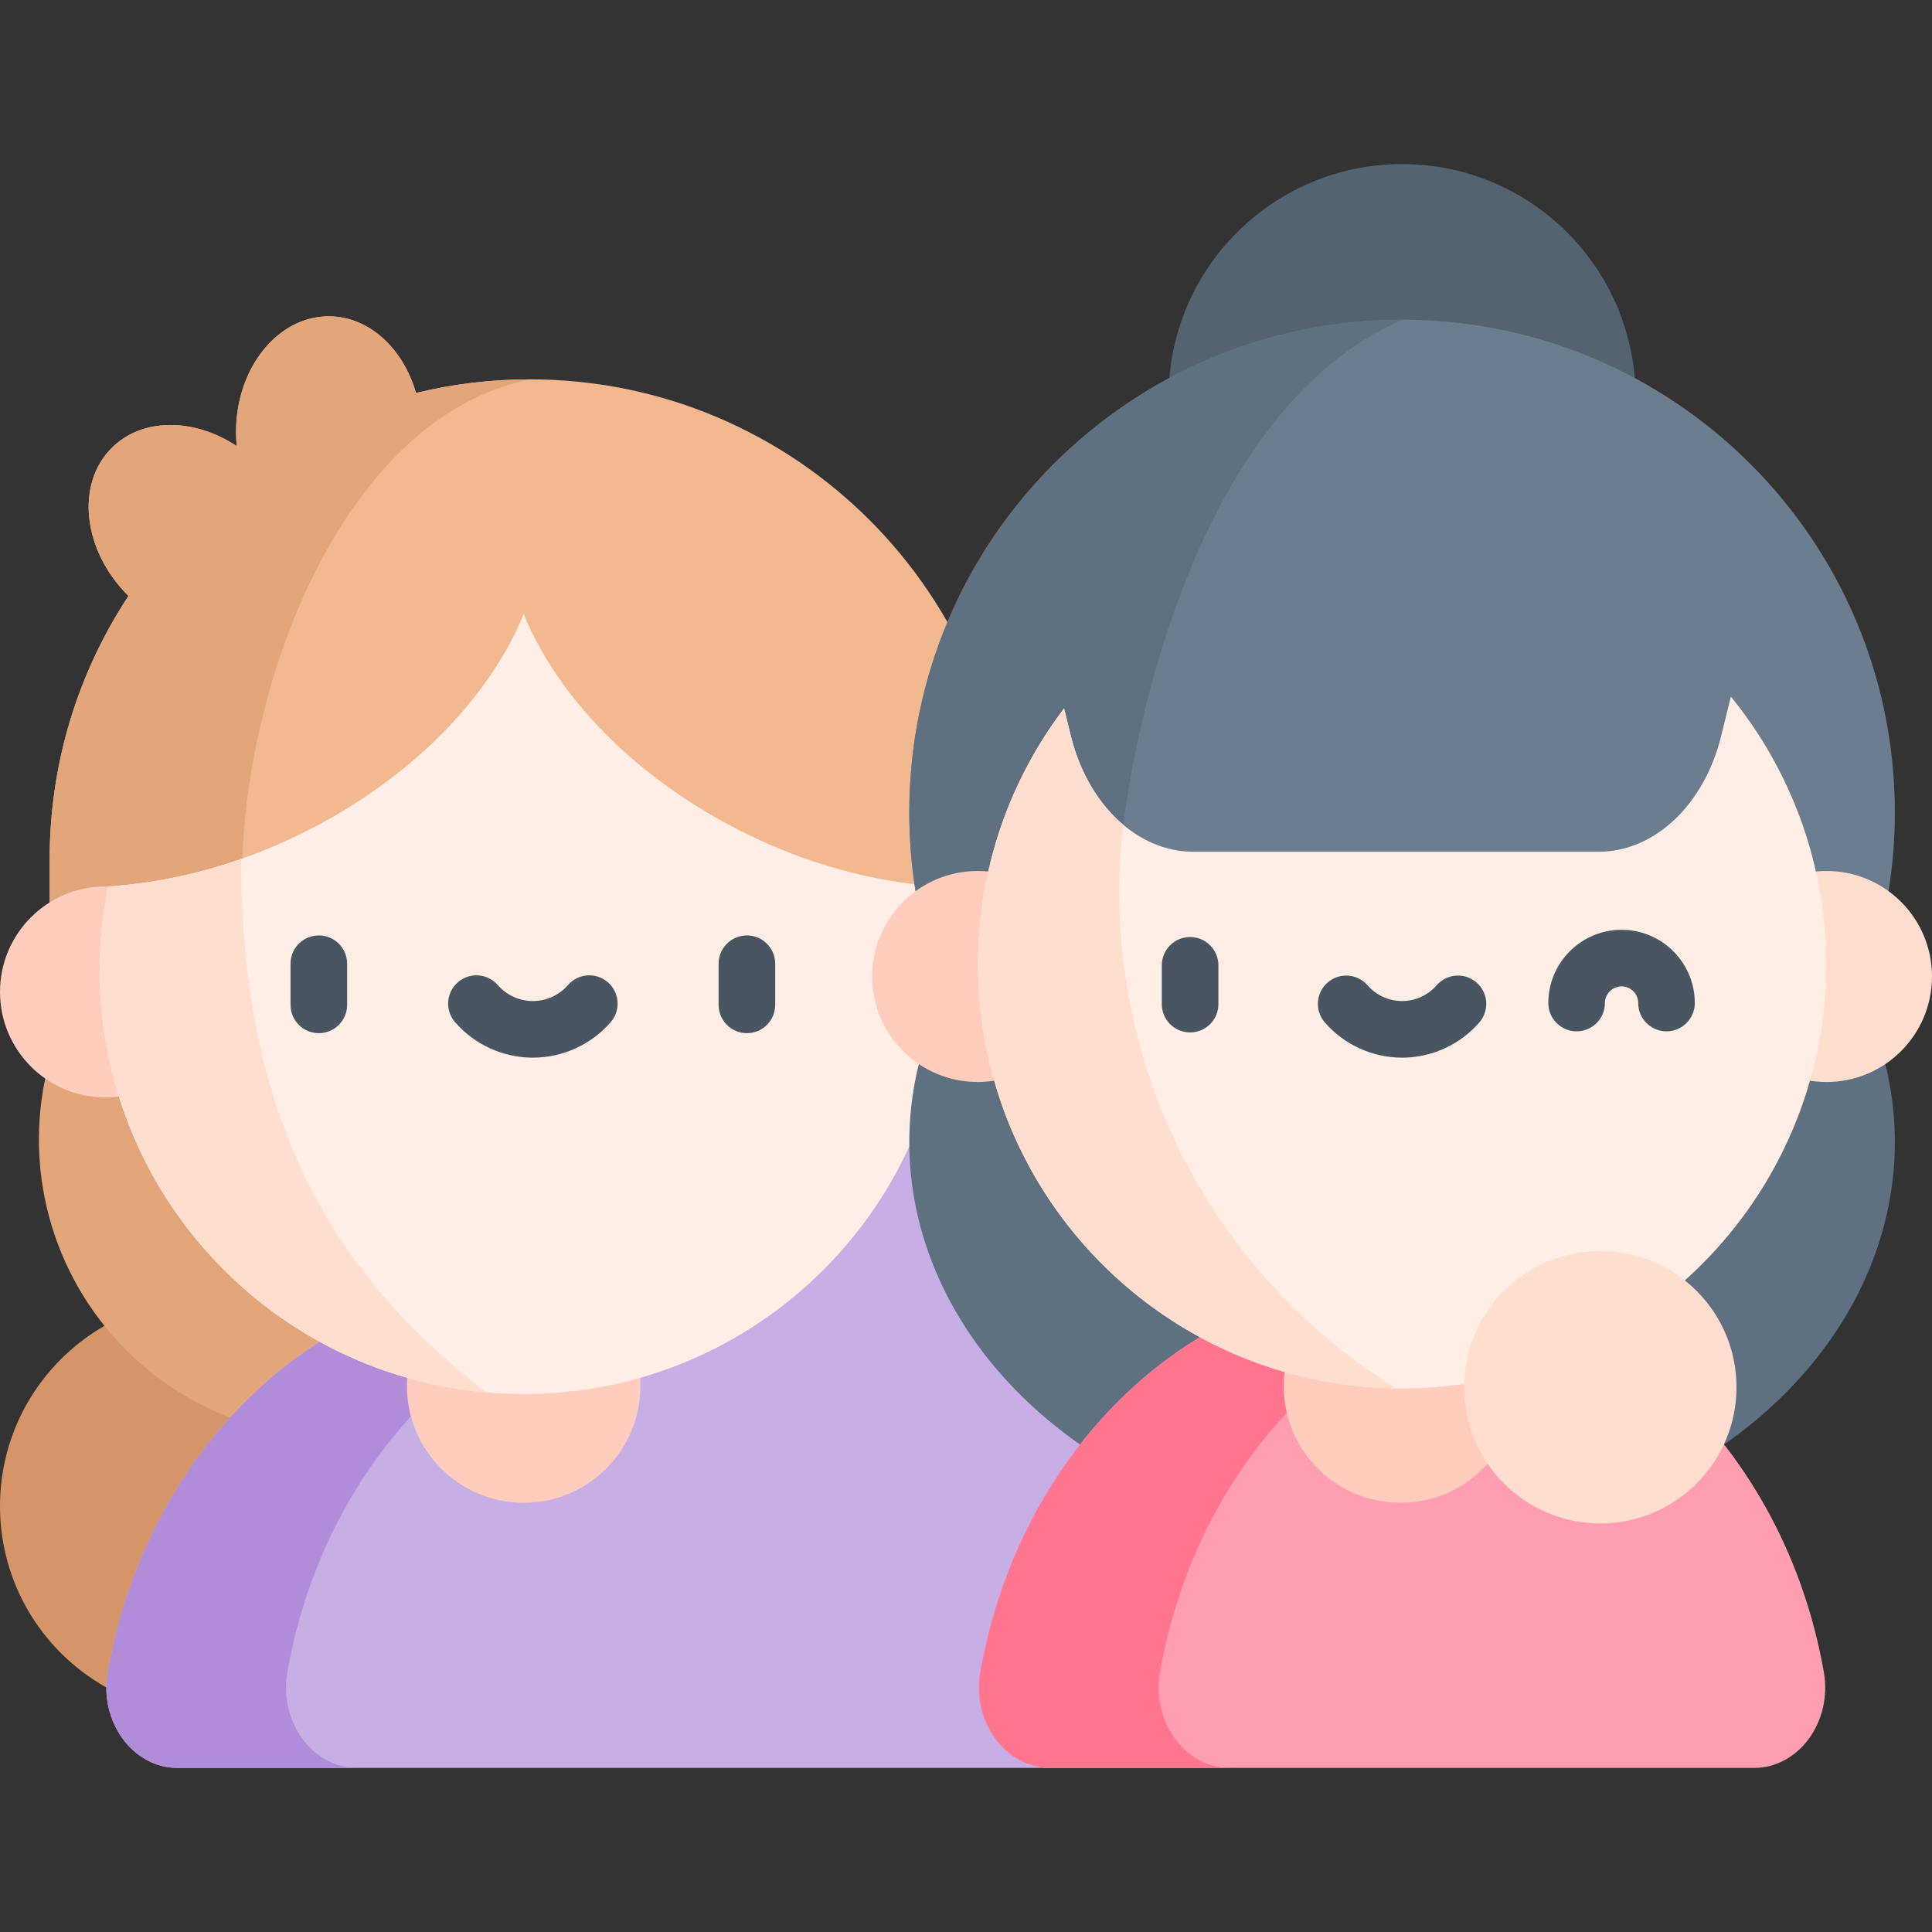 <svg id="Capa_1" enable-background="new 0 0 512 512" height="512" viewBox="0 0 512 512" width="512" xmlns="http://www.w3.org/2000/svg"><rect x="0" y="0" width="512" height="512" fill="#333333" stroke="none"/><g><g><circle cx="55.037" cy="399.14" fill="#d69569" r="55.037"/></g><g><circle cx="89.205" cy="301.98" fill="#e3a67b" r="78.892"/></g><g><path d="m140.434 100.532c-10.403 0-20.511 1.257-30.189 3.612-3.407-11.845-12.474-20.317-23.127-20.317-13.57 0-24.571 13.745-24.571 30.7 0 1.245.066 2.471.182 3.678-11.298-7.457-25.039-7.583-33.143.521-9.595 9.596-7.655 27.093 4.334 39.082.042.042.086.08.128.122-13.203 20.059-20.894 44.07-20.894 69.882v24.06h254.56v-24.06c0-70.295-56.985-127.28-127.28-127.28z" fill="#f2b88f"/></g><g><path d="m64.127 232.693c0-49.999 26.037-121.841 76.307-132.161-10.403 0-20.51 1.257-30.189 3.612-3.407-11.845-12.474-20.317-23.127-20.317-13.57 0-24.571 13.745-24.571 30.7 0 1.246.066 2.471.182 3.678-11.298-7.457-25.039-7.583-33.143.521-9.595 9.596-7.655 27.093 4.334 39.082.042.042.086.08.128.122-13.203 20.059-20.894 44.07-20.894 69.882v24.06h50.973z" fill="#e3a67b"/></g><g><path d="m28.54 443.109c10.405-59.248 56.492-103.898 111.77-103.898v-53.142h158.054l-20.078 182.451h-231.255c-11.83 0-20.802-12.249-18.491-25.411z" fill="#c7aee4"/></g><g><path d="m76.156 443.109c8.868-50.496 43.657-90.38 87.962-101.064-7.679-1.852-15.642-2.834-23.808-2.834-55.278 0-101.365 44.65-111.77 103.898-2.312 13.162 6.661 25.411 18.49 25.411h47.615c-11.829 0-20.801-12.249-18.489-25.411z" fill="#b18cd9"/></g><g><circle cx="138.783" cy="367.313" fill="#ffcdbe" r="30.939"/></g><g><circle cx="27.962" cy="262.879" fill="#ffcdbe" r="27.962"/></g><g><path d="m248.943 234.927c-13.689-.91-27.902-4.073-41.915-9.811-32.35-13.248-57.739-36.791-68.246-62.348-10.506 25.557-35.896 49.1-68.246 62.348-14.013 5.739-28.226 8.901-41.915 9.811-1.433 7.164-2.19 14.572-2.19 22.158 0 62.049 50.301 112.35 112.35 112.35s112.35-50.301 112.35-112.35c.002-7.586-.755-14.994-2.188-22.158z" fill="#ffeee5"/></g><g><path d="m128.765 368.985c-39.453-30.567-64.856-70.676-64.856-141.351l-.002-.006c-11.845 4.158-23.75 6.532-35.284 7.298-1.433 7.164-2.19 14.572-2.19 22.158 0 58.673 44.977 106.832 102.332 111.901z" fill="#ffdecf"/></g><g><ellipse cx="371.566" cy="302.698" fill="#5f7080" rx="130.59" ry="105.845"/></g><g><path d="m259.796 443.108c10.405-59.248 56.492-103.898 111.77-103.898s101.365 44.65 111.77 103.898c2.312 13.162-6.661 25.411-18.49 25.411h-186.56c-11.829.001-20.802-12.248-18.49-25.411" fill="#ff9eb1"/></g><g><path d="m307.411 443.108c8.868-50.496 43.657-90.38 87.962-101.064-7.679-1.852-15.642-2.833-23.808-2.833-55.278 0-101.365 44.65-111.77 103.898-2.312 13.162 6.661 25.411 18.49 25.411h47.615c-11.828 0-20.801-12.249-18.489-25.412z" fill="#ff758f"/></g><g><circle cx="371.141" cy="367.313" fill="#ffcdbe" r="30.939"/></g><g><circle cx="371.566" cy="105.359" fill="#546370" r="61.879"/></g><g><path d="m500.493 236.178c1.091-6.791 1.663-13.756 1.663-20.855 0-72.123-58.467-130.59-130.59-130.59s-130.59 58.467-130.59 130.59c0 7.099.572 14.064 1.663 20.855z" fill="#6b7d8e"/></g><g><path d="m240.975 215.323c0 7.099.572 14.064 1.663 20.855h55.044v-17.597s11.415-106.441 73.883-133.848c-72.122 0-130.59 58.467-130.59 130.59z" fill="#5f7080"/></g><g><circle cx="259.094" cy="258.781" fill="#ffcdbe" r="27.962"/></g><g><circle cx="484.038" cy="258.781" fill="#ffdecf" r="27.962"/></g><g><path d="m456.15 194.957c-4.501 18.321-17.648 30.765-32.505 30.765h-107.372c-14.857 0-28.004-12.444-32.505-30.765l-1.773-7.216-.008-.011c-14.302 18.854-22.795 42.357-22.795 67.847 0 62.061 50.311 112.372 112.372 112.372 62.062 0 112.372-50.311 112.372-112.372 0-26.915-9.467-51.616-25.246-70.965z" fill="#ffeee5"/></g><g><path d="m296.649 236.395c0-6.027.363-11.967 1.034-17.814-6.452-5.431-11.465-13.654-13.914-23.624l-1.773-7.216-.007-.009c-14.304 18.852-22.796 42.355-22.796 67.845 0 61.524 49.445 111.491 110.765 112.352-43.998-27.26-73.309-75.971-73.309-131.534z" fill="#ffdecf"/></g><g><circle cx="424.094" cy="367.624" fill="#ffdecf" r="36.096"/></g><g><g><g><path d="m84.494 273.799c-4.142 0-7.5-3.358-7.5-7.5v-10.9c0-4.142 3.358-7.5 7.5-7.5s7.5 3.358 7.5 7.5v10.9c0 4.142-3.358 7.5-7.5 7.5z" fill="#495560"/></g><g><path d="m197.938 273.799c-4.142 0-7.5-3.358-7.5-7.5v-10.9c0-4.142 3.358-7.5 7.5-7.5s7.5 3.358 7.5 7.5v10.9c0 4.142-3.357 7.5-7.5 7.5z" fill="#495560"/></g><g><path d="m141.216 280.287c-7.899 0-15.411-3.421-20.608-9.385-2.721-3.123-2.396-7.86.727-10.582 3.122-2.721 7.86-2.396 10.582.727 2.348 2.694 5.738 4.24 9.3 4.24s6.952-1.545 9.3-4.24c2.721-3.124 7.458-3.448 10.582-.727s3.448 7.458.727 10.582c-5.199 5.964-12.711 9.385-20.61 9.385z" fill="#495560"/></g></g><g><g><g><path d="m315.388 273.602c-4.143 0-7.5-3.358-7.5-7.5v-10.277c0-4.142 3.357-7.5 7.5-7.5s7.5 3.358 7.5 7.5v10.277c0 4.142-3.358 7.5-7.5 7.5z" fill="#495560"/></g><g><path d="m371.565 280.287c-7.844 0-15.303-3.397-20.465-9.32-2.721-3.123-2.396-7.86.727-10.582 3.122-2.722 7.859-2.397 10.582.726 2.313 2.653 5.649 4.175 9.156 4.175s6.845-1.522 9.157-4.175c2.722-3.123 7.459-3.448 10.582-.726 3.123 2.721 3.447 7.459.727 10.582-5.162 5.923-12.622 9.32-20.466 9.32z" fill="#495560"/></g><g><path d="m441.638 273.315c-4.143 0-7.5-3.358-7.5-7.5 0-2.432-1.979-4.41-4.41-4.41s-4.409 1.978-4.409 4.41c0 4.142-3.357 7.5-7.5 7.5s-7.5-3.358-7.5-7.5c0-10.703 8.707-19.41 19.409-19.41 10.703 0 19.41 8.707 19.41 19.41 0 4.143-3.358 7.5-7.5 7.5z" fill="#495560"/></g></g></g></g></g></svg>